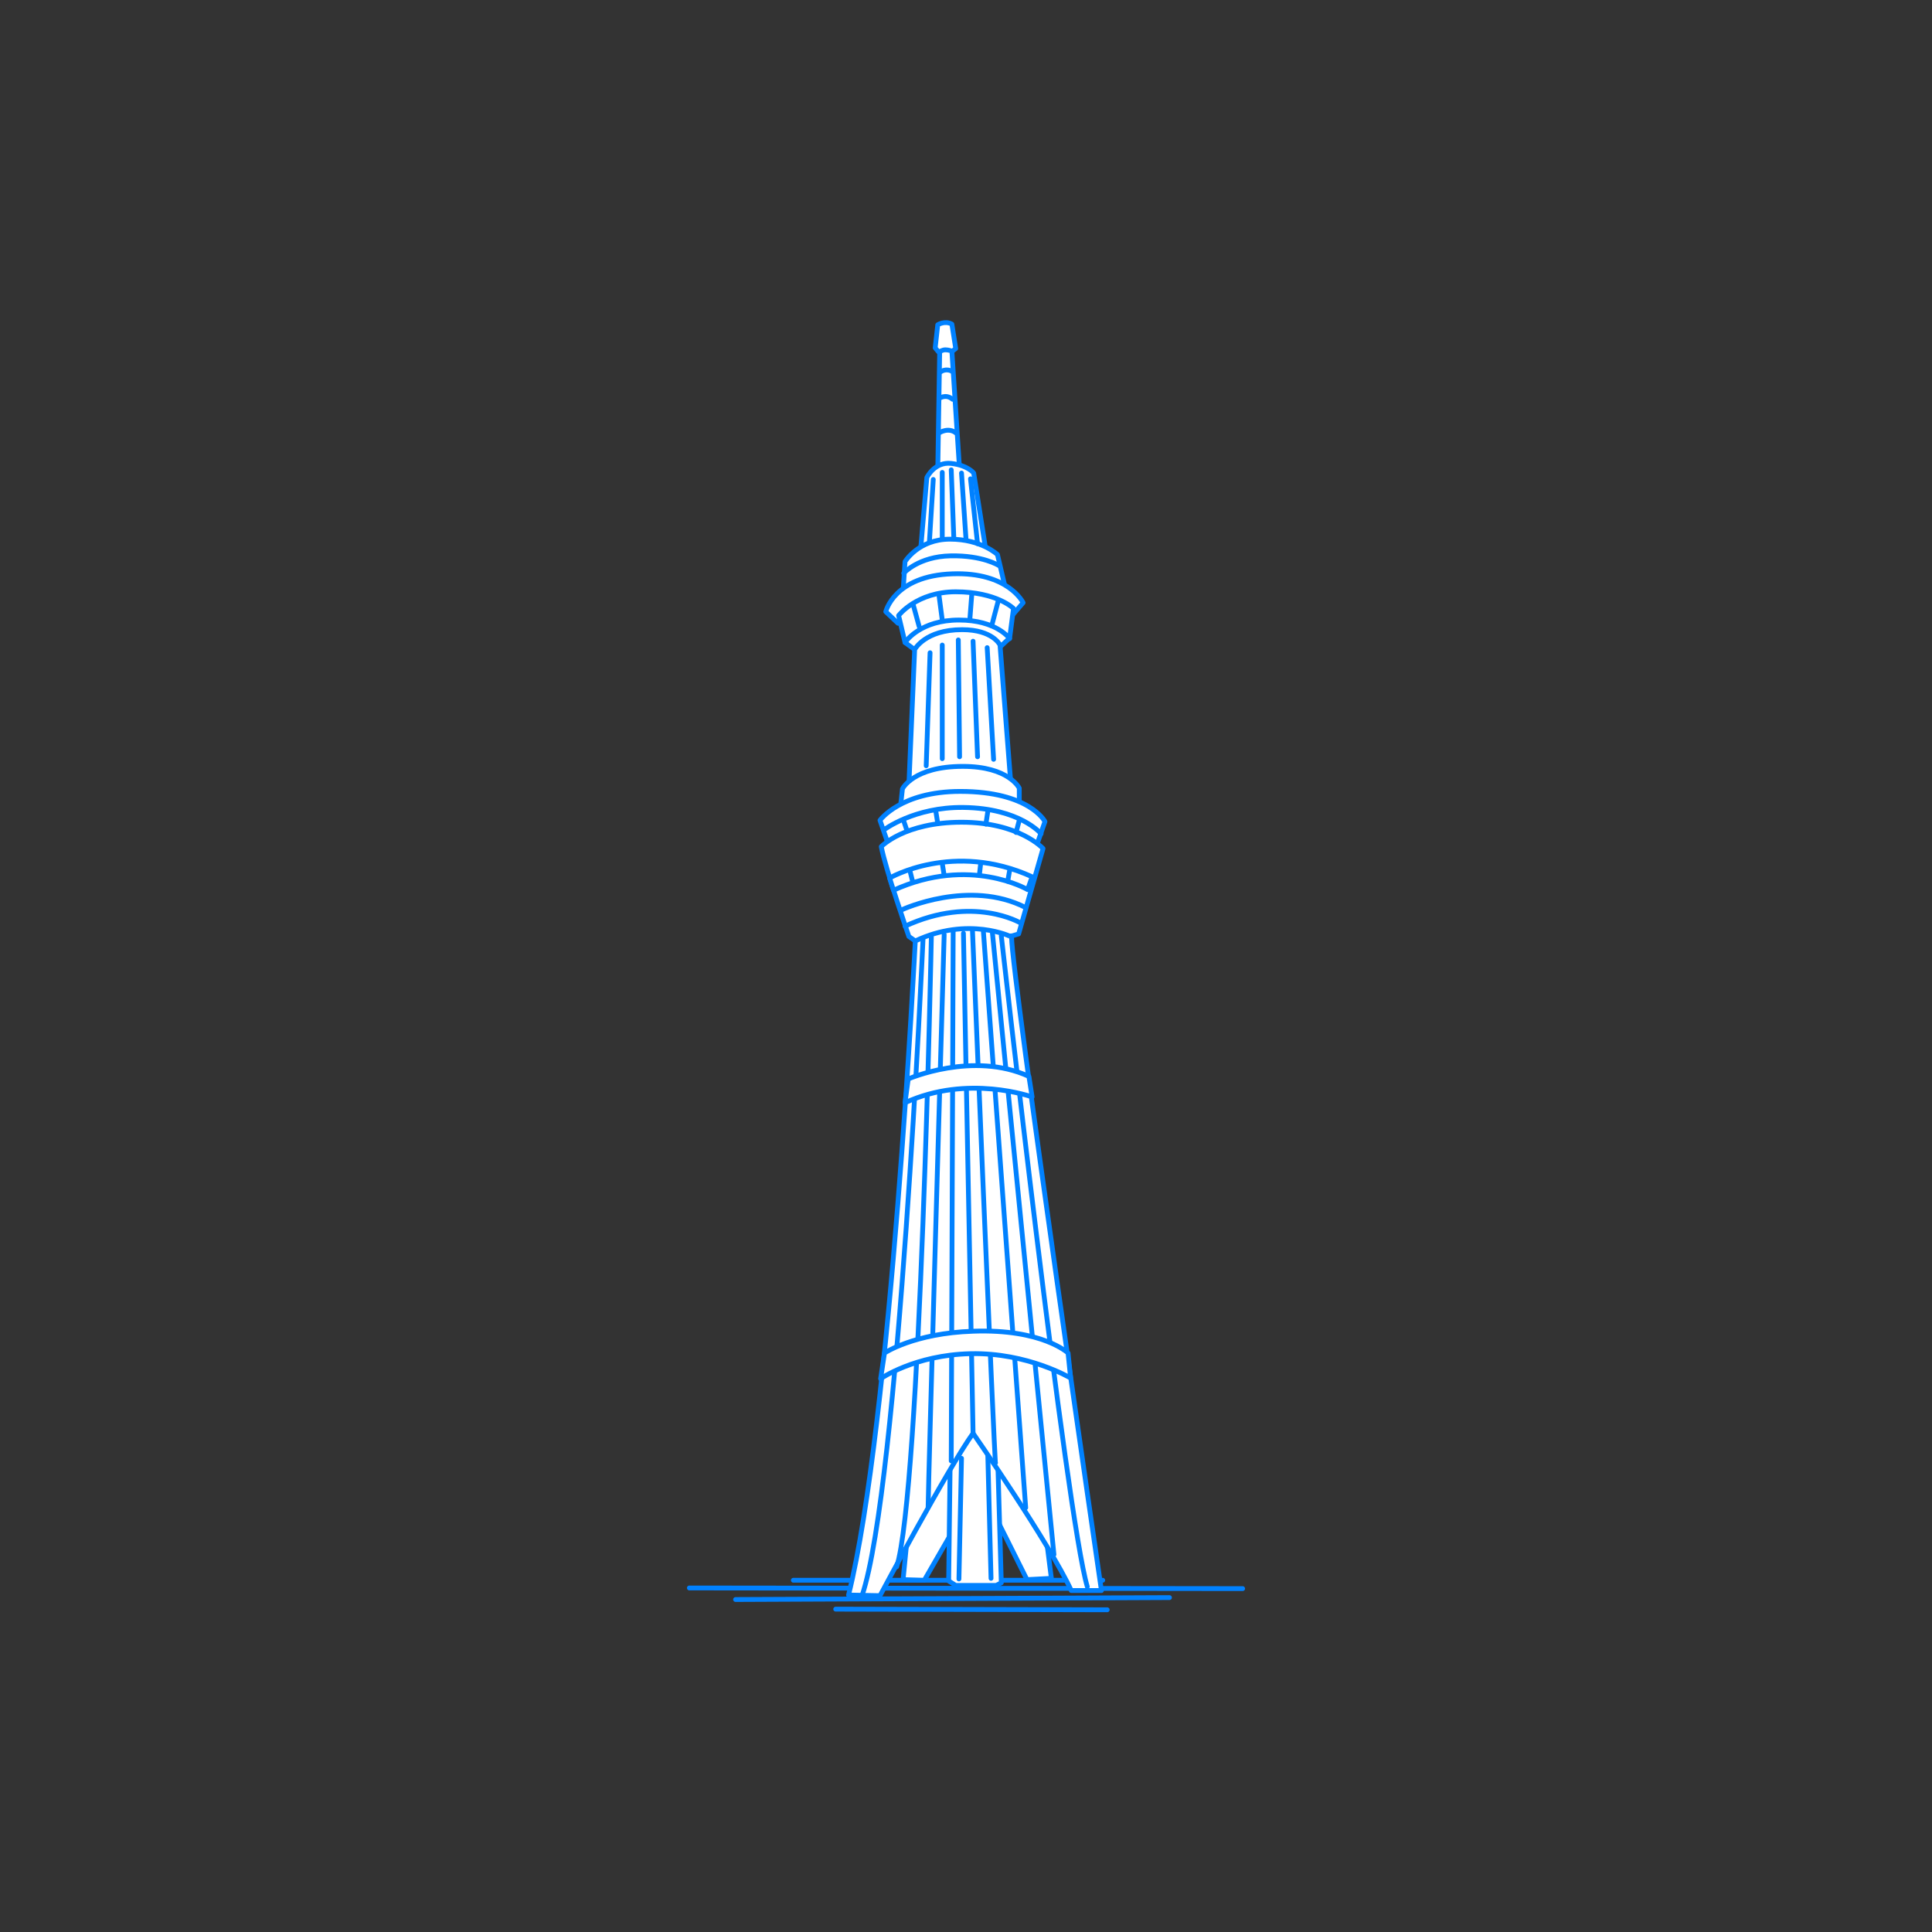 <?xml version="1.0" encoding="utf-8"?>
<!-- Generator: Adobe Illustrator 22.1.0, SVG Export Plug-In . SVG Version: 6.00 Build 0)  -->
<svg version="1.1" id="レイヤー_1" xmlns="http://www.w3.org/2000/svg" xmlns:xlink="http://www.w3.org/1999/xlink" x="0px"
	 y="0px" viewBox="0 0 301 301" style="enable-background:new 0 0 301 301;" xml:space="preserve">
<rect x="0" y="0" width="301" height="301" fill="#333333" stroke="none"/>
<style type="text/css">
	.st0{fill:none;}
	.st1{fill:#FFFFFF;stroke:#0081FF;stroke-width:0.75;stroke-linecap:round;stroke-linejoin:round;stroke-miterlimit:10;}
	.st2{fill:none;stroke:#0081FF;stroke-width:0.75;stroke-linecap:round;stroke-linejoin:round;stroke-miterlimit:10;}
</style>
<g id="guide">
</g>
<rect y="1" class="st0" width="300" height="300"/>
<g>
	<line class="st1" x1="123.6" y1="246.2" x2="171.8" y2="246.2"/>
	<line class="st1" x1="114.6" y1="249.2" x2="182.2" y2="248.9"/>
	<line class="st1" x1="130.2" y1="250.7" x2="172.5" y2="250.8"/>
	<line class="st1" x1="107.4" y1="247.4" x2="193.6" y2="247.5"/>
	<g>
		<polygon class="st1" points="140.7,246.1 144,246.2 152.6,231.3 160,246.1 163.8,245.9 160.3,218.3 143.2,220.6 		"/>
		<g>
			<path class="st1" d="M146.2,54.8l-0.5-0.6l0.4-3.6c0,0,1.1-0.7,2.2-0.1l0.6,3.8l-0.5,0.4L146.2,54.8z"/>
			<path class="st1" d="M145.9,85.8l0.5-31c0,0,0.4-0.3,0.9-0.3c0.5,0,1,0.2,1,0.2l2,30.8L145.9,85.8z"/>
			<path class="st1" d="M143.2,88.3l1.2-13.9c0,0,1.2-2.5,3.8-2.2s3.5,1.5,3.5,1.5l2.2,14L143.2,88.3z"/>
			<path class="st1" d="M140.6,93.7l0.4-6.2c0,0,2.1-3.5,7-3.5s7.4,2.4,7.4,2.4l1.6,6.8L140.6,93.7z"/>
			<path class="st1" d="M139.9,97.1l-1.9-1.8c0,0,1.3-5.6,10.4-5.9c8.7-0.3,11,4.5,11,4.5l-2.4,2.8L139.9,97.1z"/>
			<path class="st1" d="M142.5,101.2l-1.5-1.1l-1-4.2c0,0,2.8-3.7,8.9-3.7c6.4,0,9,2.6,9,2.6l-0.6,4.6l-1.5,1.4L142.5,101.2z"/>
			<path class="st2" d="M141,100.1c0.2-0.3,2.5-3.5,8.4-3.5c5.9,0,7.9,2.9,7.9,2.9"/>
			<line class="st2" x1="145.4" y1="74.7" x2="144.8" y2="84.4"/>
			<line class="st2" x1="148.6" y1="83.8" x2="148.2" y2="73.2"/>
			<line class="st2" x1="149.8" y1="73.7" x2="150.5" y2="84"/>
			<line class="st2" x1="146.8" y1="73.6" x2="146.8" y2="83.8"/>
			<line class="st2" x1="151.2" y1="74.6" x2="152.3" y2="84.7"/>
			<path class="st1" d="M141.5,124.7l1-23.5c0,0,1.6-3.1,7.4-3.1c4.8,0,5.9,2.4,5.9,2.4l1.8,23.1L141.5,124.7z"/>
			<polygon class="st1" points="148.1,222.3 147.8,246.3 148.9,247 155.2,247 156,246.6 155.3,222.4 			"/>
			<path class="st1" d="M140,128.3l0.6-5.4c0,0,1.7-3.5,9.4-3.5c7.2,0,8.8,3.4,8.8,3.4v5.1L140,128.3z"/>
			<path class="st1" d="M139,133.3l-1.9-5.5c0,0,3.2-4.5,12.5-4.5c10.8,0,13.2,4.7,13.2,4.7l-1.5,4.3L139,133.3z"/>
			<path class="st1" d="M142.6,146.6l-1-0.7c0,0-3.7-10.7-4.3-14c0,0,3.6-3.8,12.5-3.8c9,0,12.7,4.1,12.7,4.1l-3.8,13.3l-1,0.3
				L142.6,146.6z"/>
			<path class="st1" d="M142.6,146.6c0,0-3.8,75.5-10.4,101.9l4.9,0.1c0,0,10.5-19.7,14.5-25.3c0,0,12,17.3,15.3,24.5h4.7
				c0,0-14-96-14-101.8C157.6,145.9,150.8,142.7,142.6,146.6z"/>
			<path class="st1" d="M138.6,136.8c0,0,9.9-5.8,22.2-0.2l-0.7,2c0,0-9-5.3-20.9,0.1L138.6,136.8z"/>
			<path class="st1" d="M140.6,141.7c0,0,10.4-4.8,19.2-0.3"/>
			<path class="st1" d="M159,143.8c0,0-7.4-4.4-18,0.5"/>
			<path class="st2" d="M143.8,146.4c0,0-3.8,85.4-9.5,102.2"/>
			<path class="st2" d="M156,145.8c0,0,10.2,90.8,13.4,101.4"/>
			<line class="st2" x1="151.6" y1="223.2" x2="150.1" y2="145.4"/>
			<path class="st2" d="M151.5,144.8c0,0,3.4,82.6,3.6,83.1"/>
			<line class="st2" x1="153.2" y1="145" x2="159.8" y2="234.9"/>
			<line class="st2" x1="154.6" y1="145.2" x2="164.2" y2="242.2"/>
			<line class="st2" x1="148.5" y1="145.1" x2="148.2" y2="227.6"/>
			<path class="st2" d="M147.1,145.6c0,0-2.5,86.2-2.5,89.2"/>
			<path class="st2" d="M145.1,146c0,0-1.7,86.4-5.4,98.1"/>
			<line class="st1" x1="149.8" y1="227.2" x2="149.4" y2="246"/>
			<line class="st1" x1="153.9" y1="226.8" x2="154.4" y2="245.9"/>
			<line class="st2" x1="141.8" y1="135.8" x2="142.2" y2="137.4"/>
			<line class="st2" x1="146.8" y1="134.5" x2="147.1" y2="136.4"/>
			<line class="st2" x1="152.6" y1="136.2" x2="152.8" y2="134.4"/>
			<line class="st2" x1="157" y1="137.3" x2="157.3" y2="135.6"/>
			<line class="st2" x1="149.3" y1="99.7" x2="149.5" y2="117.9"/>
			<line class="st2" x1="146.8" y1="100.5" x2="146.8" y2="118.2"/>
			<line class="st2" x1="151.6" y1="99.9" x2="152.3" y2="117.9"/>
			<line class="st2" x1="144.9" y1="101.7" x2="144.3" y2="119.3"/>
			<line class="st2" x1="153.8" y1="100.9" x2="154.8" y2="118.3"/>
			<path class="st1" d="M141.5,168.1c0,0,10.1-4.4,18.8-0.4l0.5,3.2c0,0-10-3.6-19.8,0.9L141.5,168.1z"/>
			<path class="st1" d="M137.8,210.8c0,0,4.6-3.1,13.8-3.4c10.8-0.4,14.8,3.4,14.8,3.4l0.4,3.9c0,0-6.7-4-15.6-3.8
				c-8.7,0.2-14,3.9-14,3.9L137.8,210.8z"/>
			<line class="st2" x1="142.3" y1="94.3" x2="143.2" y2="97.6"/>
			<line class="st2" x1="146.3" y1="92.8" x2="146.8" y2="96.6"/>
			<line class="st2" x1="151.1" y1="96.5" x2="151.4" y2="92.6"/>
			<line class="st2" x1="154.5" y1="97.5" x2="155.5" y2="93.7"/>
			<path class="st2" d="M140.8,89.3c0,0,2.3-2.6,7.3-2.7s7.5,1.5,7.5,1.5"/>
			<path class="st2" d="M137.7,129.3c0,0,4.7-3.6,12.4-3.5c8.8,0.1,12.1,4.1,12.1,4.1"/>
			<line class="st2" x1="140.8" y1="127.9" x2="141.3" y2="129.4"/>
			<line class="st2" x1="145.8" y1="126.4" x2="146.1" y2="128.3"/>
			<line class="st1" x1="153.9" y1="126.4" x2="153.6" y2="128.4"/>
			<line class="st1" x1="158.8" y1="127.8" x2="158.3" y2="129.7"/>
			<path class="st2" d="M146.4,67.4c0,0,1.4-0.9,2.6,0.1"/>
			<path class="st2" d="M146.3,62.1c0,0,1-0.8,2.1,0.1"/>
			<path class="st2" d="M146.6,57.9c0,0,0.8-0.6,1.8,0"/>
		</g>
	</g>
</g>
</svg>
